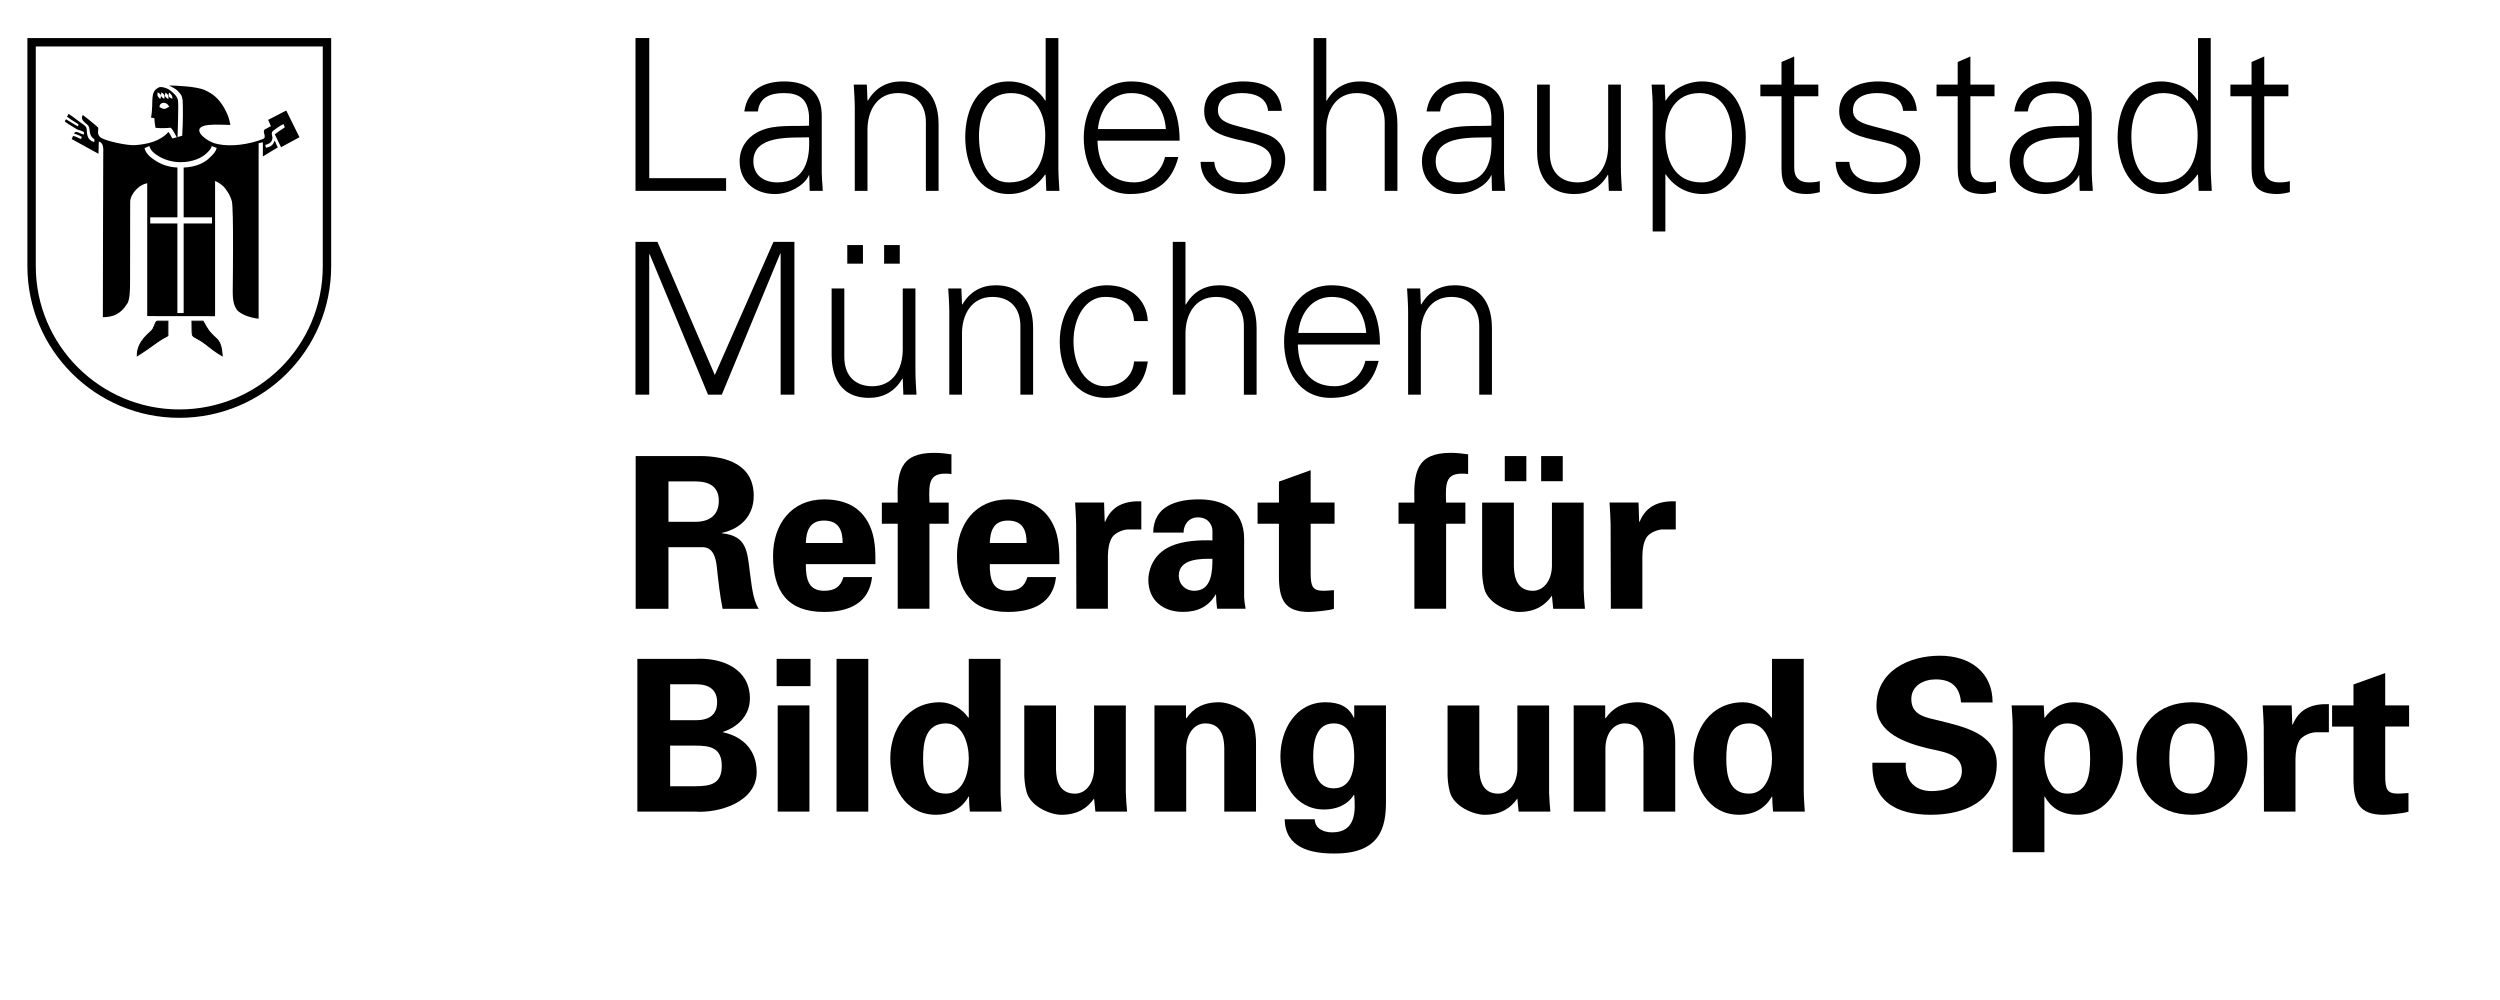 <?xml version="1.0" encoding="utf-8"?>
<!-- Generator: Adobe Illustrator 16.2.0, SVG Export Plug-In . SVG Version: 6.00 Build 0)  -->
<!DOCTYPE svg PUBLIC "-//W3C//DTD SVG 1.1//EN" "http://www.w3.org/Graphics/SVG/1.1/DTD/svg11.dtd">
<svg version="1.1" id="Ebene_1" xmlns="http://www.w3.org/2000/svg" xmlns:xlink="http://www.w3.org/1999/xlink" x="0px" y="0px"
	 width="141.732px" height="56.692px" viewBox="0 0 141.732 56.692" enable-background="new 0 0 141.732 56.692"
	 xml:space="preserve">
<g fill="#000000">
	<polygon points="36.806,22.376 36.806,14.41 36.83,14.41 40.141,22.376 40.921,22.376 44.233,14.374 44.257,14.374 44.257,22.376 
		45.037,22.376 45.037,13.714 43.849,13.714 40.525,21.261 37.274,13.714 36.026,13.714 36.026,22.376 	"/>
	<path fill-rule="evenodd" clip-rule="evenodd" d="M51.179,19.821c0,1.08-0.54,2.076-1.728,2.076c-0.984,0-1.584-0.612-1.584-1.656
		v-3.888h-0.72v3.768c0,0.696,0.156,2.435,2.124,2.435c0.78,0,1.463-0.347,1.883-1.091l0.025,0.024l0.035,0.887h0.745
		c-0.024-0.407-0.061-0.887-0.061-1.355v-4.668h-0.719V19.821z M48.923,13.894h-0.888v1.056h0.888V13.894z M51.011,13.894h-0.888
		v1.056h0.888V13.894z"/>
	<path d="M54.538,18.909c0-1.08,0.54-2.076,1.728-2.076c0.983,0,1.583,0.612,1.583,1.656v3.887h0.721v-3.767
		c0-0.696-0.157-2.436-2.124-2.436c-0.781,0-1.464,0.348-1.884,1.092l-0.024-0.024l-0.036-0.888h-0.744
		c0.024,0.408,0.06,0.888,0.06,1.356v4.667h0.72V18.909z"/>
	<path d="M65.072,18.201c-0.06-1.284-1.068-2.028-2.304-2.028c-1.788,0-2.688,1.56-2.688,3.192c0,1.644,0.841,3.191,2.64,3.191
		c1.368,0,2.16-0.684,2.352-2.063h-0.78c-0.06,0.828-0.708,1.404-1.644,1.404c-1.104,0-1.788-1.164-1.788-2.544
		c0-1.368,0.684-2.52,1.788-2.52c0.996,0,1.584,0.444,1.644,1.368H65.072z"/>
	<path d="M67.208,13.713h-0.72v8.663h0.72V18.91c0-1.08,0.54-2.076,1.728-2.076c0.984,0,1.583,0.612,1.583,1.655v3.888h0.721v-3.767
		c0-0.696-0.156-2.436-2.124-2.436c-0.78,0-1.464,0.348-1.884,1.092h-0.024V13.713z"/>
	<path fill-rule="evenodd" clip-rule="evenodd" d="M73.603,18.874c0.097-1.056,0.721-2.04,1.896-2.04
		c1.247,0,1.871,0.876,1.955,2.04H73.603z M78.234,19.533c0-1.884-0.732-3.36-2.748-3.36c-1.787,0-2.688,1.56-2.688,3.192
		c0,1.644,0.84,3.191,2.64,3.191c1.452,0,2.352-0.659,2.724-2.099h-0.756c-0.18,0.828-0.888,1.44-1.738,1.44
		c-1.478,0-2.065-1.08-2.089-2.364H78.234"/>
	<path d="M80.55,18.909c0-1.08,0.54-2.076,1.728-2.076c0.983,0,1.584,0.612,1.584,1.656v3.887h0.72v-3.767
		c0-0.696-0.156-2.436-2.124-2.436c-0.779,0-1.464,0.348-1.884,1.092l-0.023-0.024l-0.036-0.888H79.77
		c0.024,0.408,0.06,0.888,0.06,1.356v4.667h0.721V18.909z"/>
	<polygon points="41.164,10.82 41.164,10.101 36.809,10.101 36.809,2.157 36.029,2.157 36.029,10.82 	"/>
	<path fill-rule="evenodd" clip-rule="evenodd" d="M45.867,7.125c-0.875,0.048-1.919-0.072-2.723,0.276
		c-0.72,0.3-1.212,0.924-1.212,1.74c0,1.176,0.888,1.86,2.004,1.86c0.816,0,1.619-0.48,1.883-0.985l0.037-0.083h0.024l0.023,0.888
		h0.744c-0.024-0.408-0.072-0.888-0.06-1.356V6.609c0.024-1.38-0.804-1.992-2.135-1.992c-1.152,0-2.076,0.468-2.256,1.704h0.768
		c0.096-0.816,0.72-1.044,1.476-1.044c0.852,0,1.355,0.312,1.427,1.296V7.125z M42.711,9.141c0-1.512,2.136-1.32,3.155-1.356
		c0.073,1.26-0.228,2.556-1.799,2.556C43.335,10.341,42.711,9.957,42.711,9.141"/>
	<path d="M49.18,7.353c0-1.08,0.54-2.076,1.728-2.076c0.983,0,1.583,0.612,1.583,1.656v3.888h0.72V7.053
		c0-0.696-0.156-2.436-2.123-2.436c-0.78,0-1.464,0.348-1.884,1.093L49.18,5.685l-0.036-0.888H48.4
		c0.024,0.408,0.06,0.888,0.06,1.356v4.668h0.72V7.353z"/>
	<path fill-rule="evenodd" clip-rule="evenodd" d="M59.318,10.821h0.744c-0.024-0.408-0.06-0.888-0.06-1.356V2.158h-0.721v3.527
		l-0.023,0.024c-0.42-0.708-1.26-1.092-2.064-1.092c-1.788,0-2.472,1.608-2.472,3.168c0,1.512,0.684,3.216,2.472,3.216
		c0.84,0,1.572-0.396,2.064-1.116l0.023,0.048L59.318,10.821z M59.258,7.665c0,1.368-0.48,2.676-2.052,2.676
		c-1.38,0-1.704-1.524-1.704-2.64c0-1.152,0.444-2.424,1.812-2.424C58.718,5.277,59.258,6.44,59.258,7.665"/>
	<path fill-rule="evenodd" clip-rule="evenodd" d="M62.245,7.317c0.096-1.056,0.719-2.04,1.895-2.04c1.248,0,1.872,0.876,1.956,2.04
		H62.245z M66.876,7.977c0-1.884-0.732-3.36-2.748-3.36c-1.787,0-2.687,1.56-2.687,3.192C61.441,9.453,62.28,11,64.08,11
		c1.452,0,2.352-0.66,2.724-2.1h-0.756c-0.18,0.828-0.888,1.44-1.739,1.44c-1.477,0-2.064-1.08-2.088-2.364H66.876"/>
	<path d="M68.268,6.297c0,1.116,0.96,1.392,1.907,1.62c0.96,0.215,1.908,0.36,1.908,1.224c0,0.84-0.803,1.199-1.572,1.199
		c-0.815,0-1.607-0.263-1.668-1.163h-0.779c0.023,1.331,1.224,1.824,2.267,1.824c1.272,0,2.532-0.613,2.532-1.968
		c0-0.649-0.396-1.188-1.02-1.404c-1.632-0.576-2.796-0.492-2.796-1.38c0-0.708,0.685-0.972,1.357-0.972
		c0.743,0,1.415,0.252,1.487,1.008h0.78c-0.097-1.272-1.055-1.668-2.195-1.668C69.419,4.617,68.268,5.049,68.268,6.297"/>
	<path d="M75.191,2.157h-0.72v8.663h0.72V7.353c0-1.079,0.54-2.075,1.728-2.075c0.984,0,1.584,0.611,1.584,1.655v3.888h0.72V7.052
		c0-0.695-0.156-2.436-2.124-2.436c-0.779,0-1.463,0.349-1.883,1.093h-0.024V2.157z"/>
	<path fill-rule="evenodd" clip-rule="evenodd" d="M84.55,7.125c-0.876,0.048-1.92-0.072-2.724,0.276
		c-0.72,0.3-1.212,0.924-1.212,1.74c0,1.176,0.888,1.86,2.004,1.86c0.815,0,1.619-0.48,1.884-0.985l0.037-0.083h0.022l0.024,0.888
		h0.744c-0.024-0.408-0.072-0.888-0.061-1.356V6.609c0.024-1.38-0.804-1.992-2.136-1.992c-1.151,0-2.076,0.468-2.256,1.704h0.768
		c0.097-0.816,0.721-1.044,1.477-1.044c0.852,0,1.355,0.312,1.428,1.296V7.125z M81.394,9.141c0-1.512,2.137-1.32,3.156-1.356
		c0.072,1.26-0.229,2.556-1.799,2.556C82.019,10.341,81.394,9.957,81.394,9.141"/>
	<path d="M91.174,8.265c0,1.08-0.54,2.076-1.728,2.076c-0.984,0-1.583-0.612-1.583-1.656V4.797h-0.721v3.768
		c0,0.696,0.155,2.436,2.123,2.436c0.78,0,1.464-0.348,1.884-1.092l0.024,0.024l0.036,0.888h0.743
		c-0.023-0.408-0.06-0.888-0.06-1.356V4.797h-0.72V8.265z"/>
	<path fill-rule="evenodd" clip-rule="evenodd" d="M94.413,9.885h0.023C94.93,10.604,95.66,11,96.536,11
		c1.752,0,2.437-1.704,2.437-3.216c0-1.56-0.685-3.168-2.473-3.168c-0.804,0-1.644,0.384-2.063,1.092l-0.023-0.024l-0.036-0.888
		h-0.744c0.024,0.408,0.072,0.888,0.061,1.356v6.972h0.72V9.885z M94.413,7.665c0-1.224,0.54-2.388,1.943-2.388
		c1.368,0,1.836,1.272,1.836,2.424c0,1.116-0.348,2.64-1.728,2.64C94.893,10.341,94.413,9.033,94.413,7.665"/>
	<path d="M100.999,9.212c0,0.816-0.084,1.788,1.44,1.788c0.239,0,0.504-0.048,0.731-0.108v-0.624
		c-0.191,0.06-0.408,0.072-0.624,0.072c-0.552,0-0.84-0.3-0.827-0.852V5.458h1.367v-0.66h-1.367V3.202l-0.721,0.312v1.284H99.8v0.66
		h1.199V9.212z"/>
	<path d="M104.269,6.297c0,1.116,0.96,1.392,1.908,1.62c0.959,0.215,1.907,0.36,1.907,1.224c0,0.84-0.804,1.199-1.572,1.199
		c-0.815,0-1.607-0.263-1.667-1.163h-0.78c0.024,1.331,1.225,1.824,2.269,1.824c1.271,0,2.531-0.613,2.531-1.968
		c0-0.649-0.396-1.188-1.021-1.404c-1.632-0.576-2.795-0.492-2.795-1.38c0-0.708,0.684-0.972,1.355-0.972
		c0.744,0,1.416,0.252,1.487,1.008h0.78c-0.096-1.272-1.056-1.668-2.195-1.668C105.421,4.617,104.269,5.049,104.269,6.297"/>
	<path d="M110.988,9.212c0,0.816-0.083,1.788,1.44,1.788c0.24,0,0.504-0.048,0.731-0.108v-0.624
		c-0.191,0.06-0.408,0.072-0.624,0.072c-0.552,0-0.84-0.3-0.828-0.852V5.458h1.368v-0.66h-1.368V3.202l-0.72,0.312v1.284h-1.199
		v0.66h1.199V9.212z"/>
	<path fill-rule="evenodd" clip-rule="evenodd" d="M117.869,7.125c-0.876,0.048-1.92-0.072-2.724,0.276
		c-0.72,0.3-1.212,0.924-1.212,1.74c0,1.176,0.888,1.86,2.004,1.86c0.816,0,1.62-0.48,1.884-0.985l0.036-0.083h0.023l0.024,0.888
		h0.744c-0.024-0.408-0.072-0.888-0.061-1.356V6.609c0.024-1.38-0.804-1.992-2.136-1.992c-1.151,0-2.075,0.468-2.255,1.704h0.768
		c0.096-0.816,0.72-1.044,1.476-1.044c0.852,0,1.355,0.312,1.428,1.296V7.125z M114.714,9.141c0-1.512,2.136-1.32,3.155-1.356
		c0.072,1.26-0.228,2.556-1.8,2.556C115.338,10.341,114.714,9.957,114.714,9.141"/>
	<path fill-rule="evenodd" clip-rule="evenodd" d="M124.649,10.821h0.744c-0.024-0.408-0.061-0.888-0.061-1.356V2.158h-0.72v3.527
		l-0.023,0.024c-0.42-0.708-1.261-1.092-2.063-1.092c-1.788,0-2.473,1.608-2.473,3.168c0,1.512,0.685,3.216,2.473,3.216
		c0.839,0,1.571-0.396,2.063-1.116l0.023,0.048L124.649,10.821z M124.59,7.665c0,1.368-0.479,2.676-2.052,2.676
		c-1.38,0-1.704-1.524-1.704-2.64c0-1.152,0.445-2.424,1.812-2.424C124.05,5.277,124.59,6.44,124.59,7.665"/>
	<path d="M127.648,9.212c0,0.816-0.084,1.788,1.439,1.788c0.24,0,0.504-0.048,0.732-0.108v-0.624
		c-0.192,0.06-0.408,0.072-0.624,0.072c-0.552,0-0.84-0.3-0.828-0.852V5.458h1.368v-0.66h-1.368V3.202l-0.72,0.312v1.284h-1.2v0.66
		h1.2V9.212z"/>
	<path fill="none" stroke="#000000" stroke-width="0.476" stroke-miterlimit="3.864" d="M1.791,2.395h16.746v12.694
		c0,4.658-3.754,8.358-8.367,8.361c-4.616,0.003-8.379-3.744-8.379-8.361V2.395z"/>
	<path d="M9.579,4.849c0.475,0,1.504,0.055,1.985,0.238c0.543,0.241,0.834,0.497,1.171,1.075c0.172,0.343,0.241,0.463,0.326,0.92
		c-0.611,0-2.029-0.154-1.72,0.463c0.034,0.086,0.44,0.526,1.023,0.629c0.749,0.154,1.754,0.017,2.538-0.292
		c0.268-0.102-0.073-0.434,0.114-0.543c0,0,0.134-0.068,0.34-0.188c-0.051-0.137-0.103-0.223-0.154-0.355l1.026-0.531l0.749,1.515
		l-1.044,0.566l-0.354-0.73c0.211-0.163,0.209-0.155,0.563-0.395c-0.017-0.069-0.034-0.113-0.068-0.181
		c-0.138,0.034-0.626,0.385-0.643,0.436c-0.069,0.155,0.041,0.235,0.007,0.406c-0.052,0.223-0.188,0.267-0.394,0.336
		c0,0.068,0.017,0.109,0.035,0.16c0.257-0.051,0.403-0.137,0.489-0.411c0.1,0.177,0.085,0.239,0.185,0.385l-0.85,0.519v-0.8
		c-0.069,0-0.173,0.034-0.241,0.051v9.946c-0.36-0.034-1.006-0.2-1.247-0.526c-0.268-0.394-0.216-0.886-0.216-1.532
		c0-0.085,0.051-4.109-0.052-4.59c-0.103-0.371-0.251-0.554-0.371-0.725c-0.12-0.172-0.395-0.366-0.583-0.435v7.665L8.346,17.92
		v-7.534c-0.247,0.06-0.387,0.136-0.572,0.309c-0.24,0.223-0.394,0.52-0.394,0.743c0,0-0.006,3.635-0.006,4.59
		c0,0.92-0.103,1.12-0.189,1.223c-0.343,0.549-0.772,0.731-1.354,0.731c0-3.423,0.022-8.499,0.022-9.196
		c0-0.338,0.052-0.664-0.251-0.767c0,0.241-0.02,0.412-0.02,0.698L4.063,7.882C4.09,7.797,4.112,7.791,4.146,7.705
		c0.223,0.051,0.244,0.107,0.45,0.176c0-0.017,0.042-0.119,0.042-0.119S4.375,7.591,4.205,7.591c0.034-0.086,0.031-0.083,0.065-0.1
		c0.103-0.052,0.257,0.086,0.48,0.137c0.017-0.068,0.017-0.117,0-0.134C4.664,7.408,4.5,7.4,4.33,7.314
		c-0.057-0.05-0.346-0.197-0.654-0.42c0.017-0.069,0.032-0.082,0.067-0.133c0.086,0.051,0.493,0.31,0.664,0.396
		c0.018,0.017,0.052-0.106,0.035-0.106c-0.12-0.103-0.326-0.189-0.646-0.44C3.83,6.559,3.864,6.522,3.881,6.454
		c0.252,0.154,0.424,0.308,0.68,0.491c0.138,0.103,0.224,0.139,0.321,0.259c0.103,0.188-0.08,0.697,0.463,0.852l0.007-0.162
		c-0.36-0.217-0.206-0.555-0.343-0.76c-0.086-0.137-0.516-0.326-0.31-0.612c0.234,0.171,0.869,0.697,0.869,0.715
		c0.034,0.102-0.12,0.394,0.165,0.577c0.292,0.188,1.555,0.463,1.961,0.412C8.34,8.174,9.073,8.021,9.553,7.478
		c0.086,0.103,0.183,0.353,0.235,0.37l0.543-0.153c-0.01-0.023,0.037-0.539,0.037-1.07c0-0.834,0.008-1.027-0.097-1.238
		C10.097,5.159,10.032,5.06,9.579,4.849 M10.412,9.498c0.687-0.022,1.206-0.273,1.492-0.575c0.171-0.158,0.323-0.314,0.382-0.535
		l-0.279-0.109c-0.057,0.18-0.143,0.266-0.284,0.396c-0.268,0.282-0.83,0.519-1.48,0.519c-0.539,0-1.019-0.177-1.318-0.384
		c-0.23-0.145-0.384-0.284-0.457-0.534L8.193,8.403c0.079,0.293,0.304,0.502,0.572,0.671c0.314,0.217,0.736,0.4,1.293,0.423v2.825
		H8.517v0.345h1.539v5.083h0.356v-5.083h1.607v-0.345h-1.607V9.498"/>
	<path d="M8.907,18.209h0.611v0.817c-0.034,0.052-0.205,0.086-0.594,0.36c-0.48,0.344-0.68,0.492-1.143,0.783
		c0-0.834,0.697-1.263,0.852-1.463C8.752,18.553,8.804,18.244,8.907,18.209"/>
	<path fill="none" stroke="#000000" stroke-width="0.057" stroke-miterlimit="3.864" d="M8.907,18.209h0.611v0.817
		c-0.034,0.052-0.205,0.086-0.594,0.36c-0.48,0.344-0.68,0.492-1.143,0.783c0-0.834,0.697-1.263,0.852-1.463
		C8.752,18.553,8.804,18.244,8.907,18.209z"/>
	<path d="M10.884,18.209h0.629c0.017,0.017,0.268,0.531,0.457,0.697c0.343,0.395,0.56,0.326,0.629,1.263
		c-0.389-0.223-0.594-0.394-0.983-0.697c-0.412-0.309-0.601-0.325-0.686-0.446C10.878,18.94,10.891,18.729,10.884,18.209"/>
	<path fill="none" stroke="#000000" stroke-width="0.057" stroke-miterlimit="3.864" d="M10.884,18.209h0.629
		c0.017,0.017,0.268,0.531,0.457,0.697c0.343,0.395,0.56,0.326,0.629,1.263c-0.389-0.223-0.594-0.394-0.983-0.697
		c-0.412-0.309-0.601-0.325-0.686-0.446C10.878,18.94,10.891,18.729,10.884,18.209z"/>
	<path fill-rule="evenodd" clip-rule="evenodd" d="M9.031,4.944C9.186,4.909,9.378,4.978,9.539,5.05
		c0.214,0.137,0.493,0.369,0.547,0.618c0.05,0.153-0.02,2.102-0.02,2.102l-0.038,0.026c0,0-0.215-0.428-0.344-0.55
		c-0.036-0.018-0.339,0.054-0.869,0C8.779,7.014,8.756,6.894,8.756,6.702C8.666,6.684,8.65,6.681,8.56,6.664
		C8.739,5.777,8.443,5.201,9.031,4.944 M9.587,5.239C9.525,5.435,9.556,5.509,9.77,5.606C9.783,5.422,9.744,5.403,9.587,5.239
		 M9.38,5.249c-0.051,0.182-0.051,0.244,0.165,0.37C9.558,5.435,9.573,5.388,9.38,5.249 M9.153,5.23
		C9.102,5.415,9.118,5.505,9.317,5.599C9.33,5.415,9.372,5.384,9.153,5.23 M8.937,5.236C8.9,5.453,8.948,5.475,9.084,5.613
		C9.142,5.458,9.181,5.349,8.937,5.236 M9.042,6.051l-0.003,0.02C9.316,6.213,9.33,6.21,9.595,6.047
		C9.515,5.896,9.377,5.794,9.196,5.84C9.092,5.881,9.054,5.94,9.042,6.051"/>
</g>
<g fill="#000000">
	<g>
		<path d="M37.897,34.513h-1.859v-8.659h3.682c1.487,0.012,3.011,0.492,3.011,2.255c0,1.127-0.732,1.871-1.799,2.099v0.024
			c1.427,0.155,1.427,1.031,1.583,2.23c0.083,0.552,0.156,1.571,0.503,2.051h-2.051c-0.156-0.768-0.24-1.547-0.324-2.327
			c-0.048-0.479-0.168-1.139-0.78-1.163h-1.967V34.513z M37.897,29.583h1.559c0.815-0.012,1.295-0.419,1.295-1.187
			c0-0.768-0.48-1.091-1.295-1.104h-1.559V29.583z"/>
		<path d="M45.685,31.982c0,0.779,0.108,1.511,1.031,1.511c0.624,0,0.936-0.228,1.104-0.779h1.619
			c-0.156,1.487-1.319,1.979-2.723,1.979c-2.063,0-2.89-1.163-2.89-3.178c0-1.812,1.055-3.203,2.89-3.203
			c1.127,0,2.063,0.384,2.567,1.439c0.167,0.336,0.251,0.696,0.3,1.08c0.048,0.371,0.048,0.755,0.048,1.151H45.685z M47.772,30.783
			c0-0.66-0.18-1.271-1.056-1.271c-0.828,0-1.007,0.611-1.031,1.271H47.772z"/>
	</g>
	<g>
		<path d="M53.94,26.873c-1.271-0.144-1.295,0.432-1.247,1.619h1.091v1.199h-1.091v4.821h-1.799v-4.821h-0.899v-1.199h0.899
			c-0.048-1.715,0.108-2.819,2.063-2.819c0.324,0,0.66,0.036,0.983,0.084V26.873z"/>
	</g>
	<g>
		<path d="M56.113,31.982c0,0.779,0.108,1.511,1.031,1.511c0.624,0,0.936-0.228,1.104-0.779h1.619
			c-0.156,1.487-1.319,1.979-2.723,1.979c-2.063,0-2.89-1.163-2.89-3.178c0-1.812,1.055-3.203,2.89-3.203
			c1.127,0,2.063,0.384,2.567,1.439c0.167,0.336,0.251,0.696,0.3,1.08c0.048,0.371,0.048,0.755,0.048,1.151H56.113z M58.2,30.783
			c0-0.66-0.18-1.271-1.056-1.271c-0.828,0-1.007,0.611-1.031,1.271H58.2z"/>
		<path d="M62.593,28.492l0.036,1.091h0.024c0.384-0.947,1.151-1.187,2.051-1.163v1.596h-0.78c-0.3,0.023-0.695,0.191-0.875,0.443
			c-0.192,0.336-0.228,0.672-0.24,1.067v2.986h-1.787l-0.012-4.821c0-0.252-0.036-0.756-0.06-1.199H62.593z"/>
	</g>
	<g>
		<path d="M65.378,30.195c0.012-0.756,0.336-1.224,0.815-1.5c0.492-0.288,1.127-0.384,1.775-0.384c1.211,0,2.566,0.444,2.566,2.254
			v3.287c0.012,0.3,0.06,0.479,0.084,0.659H69c-0.036-0.275-0.06-0.552-0.06-0.804h-0.024c-0.408,0.695-1.031,0.983-1.847,0.983
			c-1.127,0-1.967-0.647-1.967-1.823c0-0.419,0.192-1.438,1.283-1.906c0.72-0.313,1.631-0.348,2.351-0.324v-0.563
			c0-0.252-0.192-0.743-0.828-0.743c-0.624,0-0.828,0.587-0.804,0.863H65.378z M66.829,32.63c0,0.504,0.372,0.863,0.875,0.863
			c0.996,0,1.032-1.104,1.032-1.811C68.112,31.67,66.829,31.658,66.829,32.63z"/>
		<path d="M72.506,28.492v-1.188l1.799-0.647v1.835h1.355v1.199h-1.355v2.794c0,0.792,0.12,1.008,0.743,1.008
			c0.192,0,0.384-0.023,0.576-0.036v1.056c-0.204,0.096-1.163,0.18-1.415,0.18c-1.403,0-1.703-0.731-1.703-2.039v-2.962h-1.211
			v-1.199H72.506z"/>
		<path d="M83.232,26.873c-1.271-0.144-1.296,0.432-1.248,1.619h1.092v1.199h-1.092v4.821h-1.799v-4.821h-0.899v-1.199h0.899
			c-0.048-1.715,0.108-2.819,2.063-2.819c0.324,0,0.66,0.036,0.984,0.084V26.873z"/>
		<path d="M87.983,33.77c-0.384,0.551-0.947,0.923-1.858,0.923c-0.6,0-1.764-0.455-1.979-1.331c-0.096-0.372-0.12-0.756-0.12-0.959
			v-3.91h1.8v3.609c0.012,0.648,0.191,1.392,1.079,1.392c0.563,0,1.056-0.516,1.079-1.392v-3.609h1.799v4.941
			c0.013,0.359,0.036,0.72,0.072,1.079h-1.799L87.983,33.77z M85.31,27.281v-1.427h1.223v1.427H85.31z M87.372,27.281v-1.427h1.224
			v1.427H87.372z"/>
		<path d="M92.893,28.492l0.036,1.091h0.024c0.384-0.947,1.151-1.187,2.051-1.163v1.596h-0.779c-0.3,0.023-0.696,0.191-0.876,0.443
			c-0.191,0.336-0.228,0.672-0.239,1.067v2.986h-1.787l-0.013-4.821c0-0.252-0.036-0.756-0.06-1.199H92.893z"/>
	</g>
	<g>
		<path d="M36.134,46.013v-8.659h3.25c1.547-0.096,3.13,0.552,3.13,2.243c0,0.947-0.66,1.606-1.523,1.895v0.024
			c1.091,0.228,1.907,0.983,1.907,2.254c0,1.716-2.159,2.339-3.49,2.243H36.134z M39.444,40.832c0.779,0,1.211-0.324,1.211-1.02
			c0-0.696-0.432-1.02-1.211-1.02h-1.452v2.039H39.444z M39.444,44.573c0.875,0,1.475-0.155,1.475-1.151
			c0-0.995-0.6-1.151-1.475-1.151h-1.452v2.303H39.444z"/>
		<path d="M45.949,37.354V38.9H44.03v-1.547H45.949z M45.889,39.992v6.021H44.09v-6.021H45.889z"/>
		<path d="M49.225,37.354v8.659h-1.799v-8.659H49.225z"/>
		<path d="M54.923,37.354h1.799v7.46c0,0.396,0.036,0.804,0.06,1.199h-1.799c-0.024-0.288-0.048-0.563-0.048-0.852h-0.024
			c-0.396,0.708-1.067,1.031-1.847,1.031c-1.763,0-2.591-1.643-2.591-3.19c0-1.619,0.948-3.189,2.819-3.189
			c0.624,0,1.271,0.371,1.607,0.875h0.024V37.354z M53.628,44.993c0.972,0,1.295-1.163,1.295-1.991c0-0.827-0.324-1.99-1.295-1.99
			c-1.151,0-1.295,1.067-1.295,1.99C52.333,43.926,52.477,44.993,53.628,44.993z"/>
		<path d="M62.027,45.27c-0.384,0.551-0.947,0.923-1.859,0.923c-0.6,0-1.763-0.455-1.979-1.331c-0.096-0.372-0.12-0.756-0.12-0.959
			v-3.91h1.799v3.609c0.012,0.648,0.192,1.392,1.08,1.392c0.563,0,1.055-0.516,1.079-1.392v-3.609h1.799v4.941
			c0.012,0.359,0.036,0.72,0.072,1.079H62.1L62.027,45.27z"/>
		<path d="M67.237,40.688l0.024,0.036c0.372-0.552,0.936-0.911,1.847-0.911c0.6,0,1.763,0.443,1.979,1.319
			c0.096,0.371,0.12,0.755,0.12,0.959v3.922h-1.799v-3.622c-0.012-0.647-0.192-1.379-1.08-1.379c-0.563,0-1.055,0.504-1.079,1.379
			v3.622H65.45v-6.021h1.787V40.688z"/>
		<path d="M78.574,45.473c0,1.403-0.312,2.938-2.95,2.915c-1.331,0-2.758-0.324-2.794-1.943h1.703
			c0.023,0.54,0.503,0.744,0.995,0.744c1.367,0,1.319-1.248,1.247-2.123h-0.023c-0.372,0.588-1.008,0.827-1.691,0.827
			c-1.631,0-2.471-1.535-2.471-2.998c0-1.535,0.876-3.082,2.555-3.082c0.804,0,1.319,0.264,1.607,0.875h0.023v-0.695h1.799V45.473z
			 M75.612,44.693c0.983,0,1.163-1.008,1.163-1.787c0-0.888-0.18-1.895-1.163-1.895s-1.163,1.007-1.163,1.895
			C74.449,43.686,74.629,44.693,75.612,44.693z"/>
	</g>
	<g>
		<path d="M86.023,45.27c-0.384,0.551-0.947,0.923-1.858,0.923c-0.6,0-1.764-0.455-1.979-1.331c-0.096-0.372-0.12-0.756-0.12-0.959
			v-3.91h1.8v3.609c0.012,0.648,0.191,1.392,1.079,1.392c0.563,0,1.056-0.516,1.079-1.392v-3.609h1.799v4.941
			c0.013,0.359,0.036,0.72,0.072,1.079h-1.799L86.023,45.27z"/>
		<path d="M91.004,40.688l0.024,0.036c0.372-0.552,0.936-0.911,1.847-0.911c0.6,0,1.764,0.443,1.979,1.319
			c0.096,0.371,0.12,0.755,0.12,0.959v3.922h-1.8v-3.622c-0.012-0.647-0.191-1.379-1.079-1.379c-0.563,0-1.056,0.504-1.079,1.379
			v3.622h-1.799v-6.021h1.786V40.688z"/>
		<path d="M100.46,37.354h1.799v7.46c0,0.396,0.036,0.804,0.06,1.199h-1.799c-0.024-0.288-0.048-0.563-0.048-0.852h-0.024
			c-0.396,0.708-1.067,1.031-1.847,1.031c-1.763,0-2.591-1.643-2.591-3.19c0-1.619,0.947-3.189,2.818-3.189
			c0.624,0,1.271,0.371,1.607,0.875h0.024V37.354z M99.164,44.993c0.972,0,1.296-1.163,1.296-1.991c0-0.827-0.324-1.99-1.296-1.99
			c-1.151,0-1.295,1.067-1.295,1.99C97.869,43.926,98.013,44.993,99.164,44.993z"/>
		<path d="M111.176,39.824c-0.072-0.876-0.54-1.308-1.439-1.308c-0.684,0-1.379,0.36-1.379,1.115c0,0.936,0.839,1.044,1.583,1.224
			c1.319,0.336,3.262,0.708,3.262,2.446c0,2.147-1.871,2.891-3.729,2.891c-1.979,0-3.383-0.768-3.322-2.95h1.895
			c-0.071,0.96,0.48,1.607,1.451,1.607c0.744,0,1.728-0.229,1.728-1.151c0-1.02-1.235-1.092-1.979-1.283
			c-1.211-0.3-2.866-0.852-2.866-2.387c0-1.979,1.823-2.854,3.599-2.854c1.679,0,2.986,0.911,2.986,2.65H111.176z"/>
		<path d="M115.904,40.688h0.024c0.336-0.504,0.983-0.875,1.606-0.875c1.871,0,2.819,1.57,2.819,3.189
			c0,1.548-0.828,3.19-2.591,3.19c-0.779,0-1.451-0.323-1.835-1.031h-0.024v3.154h-1.799v-7.124c0-0.396-0.036-0.804-0.06-1.199
			h1.822L115.904,40.688z M117.2,44.993c1.151,0,1.295-1.067,1.295-1.991c0-0.923-0.144-1.99-1.295-1.99
			c-0.972,0-1.296,1.163-1.296,1.99C115.904,43.83,116.229,44.993,117.2,44.993z"/>
		<path d="M124.268,46.192c-1.967,0-3.143-1.295-3.143-3.19c0-1.895,1.176-3.189,3.143-3.189s3.143,1.295,3.143,3.189
			C127.41,44.897,126.234,46.192,124.268,46.192z M124.268,44.993c1.104,0,1.283-1.031,1.283-1.991c0-0.959-0.18-1.99-1.283-1.99
			s-1.283,1.031-1.283,1.99C122.984,43.962,123.164,44.993,124.268,44.993z"/>
	</g>
	<g>
		<path d="M129.92,39.992l0.036,1.091h0.024c0.384-0.947,1.151-1.187,2.051-1.163v1.596h-0.779c-0.3,0.023-0.696,0.191-0.876,0.443
			c-0.191,0.336-0.228,0.672-0.239,1.067v2.986h-1.787l-0.013-4.821c0-0.252-0.036-0.756-0.06-1.199H129.92z"/>
		<path d="M133.425,39.992v-1.188l1.799-0.647v1.835h1.355v1.199h-1.355v2.794c0,0.792,0.12,1.008,0.743,1.008
			c0.192,0,0.384-0.023,0.576-0.036v1.056c-0.204,0.096-1.163,0.18-1.415,0.18c-1.403,0-1.703-0.731-1.703-2.039v-2.962h-1.212
			v-1.199H133.425z"/>
	</g>
</g>
</svg>

